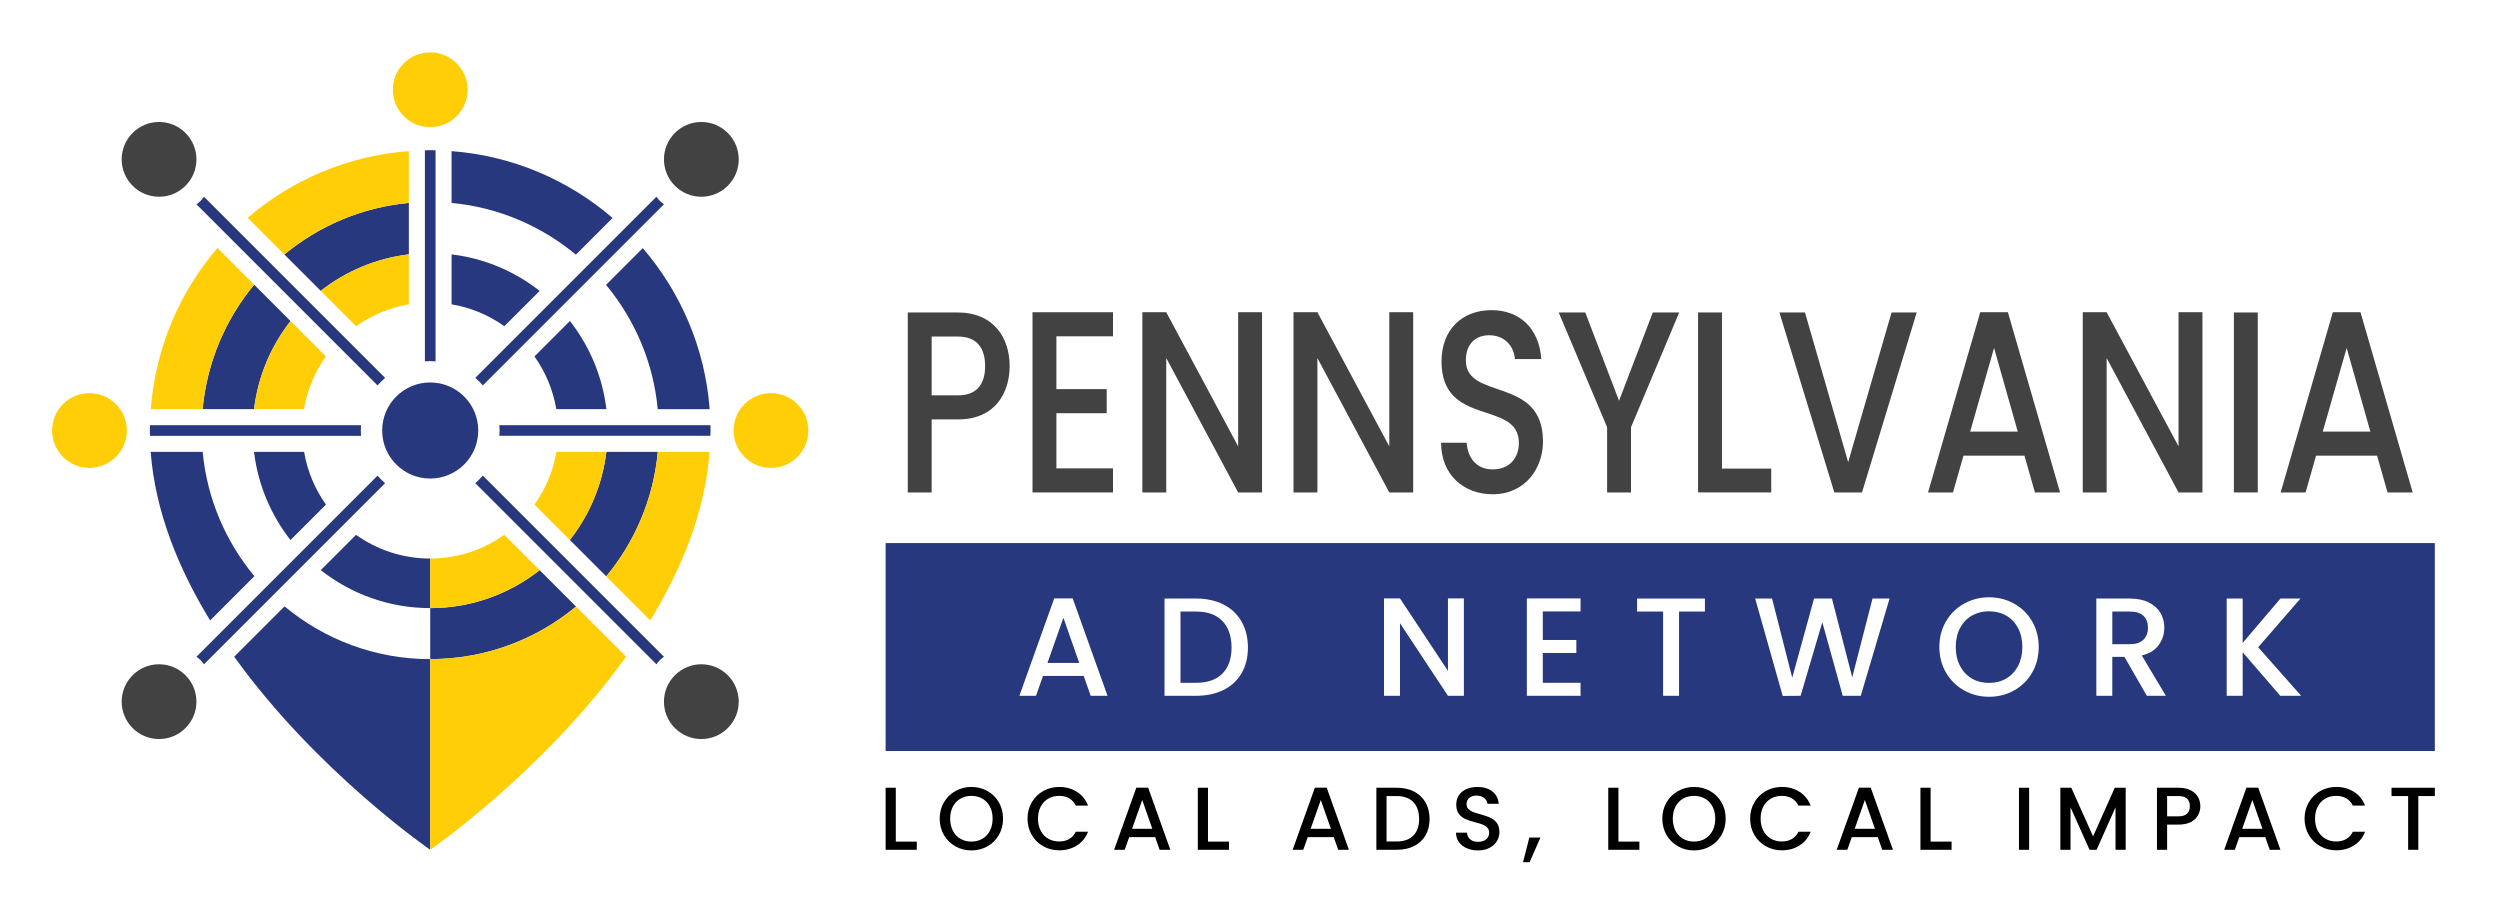 <?xml version="1.0" encoding="UTF-8"?>
<svg xmlns="http://www.w3.org/2000/svg" xmlns:xlink="http://www.w3.org/1999/xlink" id="Layer_1" version="1.1" viewBox="0 0 1200 439">
  <defs>
    <style>
      .st0 {
        fill: #fff;
      }

      .st1 {
        fill: #424242;
      }

      .st2 {
        filter: url(#drop-shadow-1);
      }

      .st2, .st3 {
        fill: #ffce07;
      }

      .st4 {
        fill: #27387e;
      }
    </style>
    <filter id="drop-shadow-1" x="6.96" y="7.06" width="399.12" height="235.68" filterUnits="userSpaceOnUse">
      <feOffset dx="0" dy="0"></feOffset>
      <feGaussianBlur result="blur" stdDeviation="6"></feGaussianBlur>
      <feFlood flood-color="#231f20" flood-opacity=".25"></feFlood>
      <feComposite in2="blur" operator="in"></feComposite>
      <feComposite in="SourceGraphic"></feComposite>
    </filter>
  </defs>
  <rect class="st4" x="425.1" y="260.68" width="743.62" height="99.81"></rect>
  <g>
    <path d="M429.98,403.96h10.07v3.94h-14.95v-29.78h4.88v25.84Z"></path>
    <path d="M458.61,406.25c-2.32-1.3-4.17-3.12-5.52-5.44-1.35-2.33-2.04-4.95-2.04-7.87s.69-5.52,2.04-7.84c1.35-2.31,3.2-4.12,5.52-5.42,2.33-1.3,4.88-1.95,7.65-1.95s5.37.65,7.7,1.95c2.32,1.3,4.16,3.11,5.49,5.42,1.35,2.32,2.01,4.93,2.01,7.84s-.66,5.53-2.01,7.87c-1.34,2.32-3.17,4.14-5.49,5.44-2.33,1.3-4.89,1.95-7.7,1.95s-5.32-.65-7.65-1.95ZM471.54,402.61c1.54-.91,2.74-2.18,3.62-3.85.87-1.68,1.3-3.61,1.3-5.81s-.43-4.13-1.3-5.79c-.88-1.64-2.08-2.92-3.62-3.81-1.54-.88-3.3-1.33-5.28-1.33s-3.72.45-5.26,1.33c-1.54.89-2.75,2.17-3.62,3.81-.87,1.66-1.3,3.59-1.3,5.79s.43,4.13,1.3,5.81c.87,1.67,2.08,2.95,3.62,3.85,1.54.91,3.3,1.35,5.26,1.35s3.73-.45,5.28-1.35Z"></path>
    <path d="M495.25,385.1c1.35-2.31,3.2-4.12,5.52-5.42,2.33-1.3,4.88-1.95,7.65-1.95,3.17,0,5.99.78,8.46,2.33,2.47,1.56,4.26,3.77,5.38,6.63h-5.88c-.76-1.58-1.84-2.75-3.21-3.52-1.36-.78-2.96-1.16-4.75-1.16-1.96,0-3.72.45-5.26,1.33-1.54.89-2.75,2.17-3.62,3.81-.87,1.66-1.3,3.59-1.3,5.79s.43,4.13,1.3,5.79c.87,1.66,2.08,2.93,3.62,3.84,1.54.89,3.3,1.34,5.26,1.34,1.8,0,3.39-.38,4.75-1.15,1.38-.78,2.45-1.95,3.21-3.52h5.88c-1.12,2.86-2.91,5.06-5.38,6.6-2.47,1.54-5.29,2.31-8.46,2.31-2.79,0-5.35-.65-7.66-1.95-2.32-1.3-4.16-3.1-5.51-5.42-1.35-2.31-2.04-4.92-2.04-7.84s.69-5.52,2.04-7.84Z"></path>
    <path d="M554.48,401.81h-12.47l-2.14,6.08h-5.1l10.67-29.82h5.66l10.66,29.82h-5.14l-2.14-6.08ZM553.11,397.82l-4.84-13.83-4.88,13.83h9.73Z"></path>
    <path d="M579.83,403.96h10.07v3.94h-14.95v-29.78h4.88v25.84Z"></path>
    <path d="M640.19,401.81h-12.47l-2.14,6.08h-5.1l10.67-29.82h5.66l10.66,29.82h-5.14l-2.14-6.08ZM638.83,397.82l-4.84-13.83-4.88,13.83h9.73Z"></path>
    <path d="M678.73,379.94c2.38,1.21,4.22,2.96,5.52,5.23,1.3,2.27,1.95,4.92,1.95,7.95s-.65,5.65-1.95,7.88c-1.3,2.23-3.14,3.94-5.52,5.12-2.4,1.19-5.16,1.77-8.34,1.77h-9.73v-29.78h9.73c3.17,0,5.94.61,8.34,1.82ZM678.39,401.09c1.86-1.89,2.79-4.55,2.79-7.97s-.93-6.16-2.79-8.11c-1.85-1.94-4.53-2.91-8.01-2.91h-4.84v21.8h4.84c3.48,0,6.16-.93,8.01-2.82Z"></path>
    <path d="M704.02,407.14c-1.59-.7-2.86-1.7-3.77-2.97-.9-1.29-1.36-2.79-1.36-4.5h5.23c.11,1.29.62,2.35,1.52,3.16.9.83,2.17,1.25,3.8,1.25s3-.41,3.94-1.22c.94-.82,1.42-1.86,1.42-3.15,0-.99-.29-1.81-.88-2.43-.59-.64-1.31-1.12-2.19-1.47-.87-.34-2.08-.71-3.62-1.11-1.94-.51-3.52-1.03-4.73-1.57-1.21-.52-2.24-1.35-3.11-2.46-.85-1.11-1.27-2.6-1.27-4.45,0-1.72.42-3.21,1.27-4.5.87-1.29,2.06-2.27,3.61-2.96,1.54-.69,3.33-1.03,5.35-1.03,2.88,0,5.24.73,7.09,2.17,1.84,1.44,2.87,3.42,3.06,5.93h-5.39c-.09-1.08-.6-2.01-1.54-2.78-.94-.78-2.19-1.16-3.74-1.16-1.39,0-2.54.36-3.42,1.07-.89.71-1.34,1.75-1.34,3.08,0,.92.28,1.67.84,2.26.56.57,1.26,1.05,2.12,1.39.87.34,2.03.71,3.52,1.11,1.96.55,3.58,1.08,4.82,1.63,1.24.54,2.29,1.38,3.17,2.5.87,1.13,1.3,2.64,1.3,4.53,0,1.52-.41,2.94-1.22,4.28-.8,1.34-1.99,2.42-3.56,3.24-1.56.82-3.39,1.22-5.49,1.22s-3.8-.36-5.4-1.06Z"></path>
    <path d="M739.4,402.03l-5.19,11.82h-3.16l3.03-11.82h5.32Z"></path>
    <path d="M776.84,403.96h10.07v3.94h-14.95v-29.78h4.88v25.84Z"></path>
    <path d="M805.47,406.25c-2.32-1.3-4.17-3.12-5.52-5.44-1.35-2.33-2.04-4.95-2.04-7.87s.69-5.52,2.04-7.84c1.35-2.31,3.2-4.12,5.52-5.42,2.33-1.3,4.88-1.95,7.65-1.95s5.37.65,7.7,1.95c2.32,1.3,4.16,3.11,5.49,5.42,1.35,2.32,2.01,4.93,2.01,7.84s-.66,5.53-2.01,7.87c-1.34,2.32-3.17,4.14-5.49,5.44-2.33,1.3-4.89,1.95-7.7,1.95s-5.32-.65-7.65-1.95ZM818.4,402.61c1.54-.91,2.74-2.18,3.62-3.85.87-1.68,1.3-3.61,1.3-5.81s-.43-4.13-1.3-5.79c-.88-1.64-2.08-2.92-3.62-3.81-1.54-.88-3.3-1.33-5.28-1.33s-3.72.45-5.26,1.33c-1.54.89-2.75,2.17-3.62,3.81-.87,1.66-1.3,3.59-1.3,5.79s.43,4.13,1.3,5.81c.87,1.67,2.08,2.95,3.62,3.85,1.54.91,3.3,1.35,5.26,1.35s3.73-.45,5.28-1.35Z"></path>
    <path d="M842.11,385.1c1.35-2.31,3.2-4.12,5.52-5.42,2.33-1.3,4.88-1.95,7.65-1.95,3.17,0,5.99.78,8.46,2.33,2.47,1.56,4.26,3.77,5.38,6.63h-5.88c-.76-1.58-1.84-2.75-3.21-3.52-1.36-.78-2.96-1.16-4.75-1.16-1.96,0-3.72.45-5.26,1.33-1.54.89-2.75,2.17-3.62,3.81-.87,1.66-1.3,3.59-1.3,5.79s.43,4.13,1.3,5.79c.87,1.66,2.08,2.93,3.62,3.84,1.54.89,3.3,1.34,5.26,1.34,1.8,0,3.39-.38,4.75-1.15,1.38-.78,2.45-1.95,3.21-3.52h5.88c-1.12,2.86-2.91,5.06-5.38,6.6-2.47,1.54-5.29,2.31-8.46,2.31-2.79,0-5.35-.65-7.66-1.95-2.32-1.3-4.16-3.1-5.51-5.42-1.35-2.31-2.04-4.92-2.04-7.84s.69-5.52,2.04-7.84Z"></path>
    <path d="M901.33,401.81h-12.47l-2.14,6.08h-5.1l10.67-29.82h5.66l10.66,29.82h-5.14l-2.14-6.08ZM899.97,397.82l-4.84-13.83-4.88,13.83h9.73Z"></path>
    <path d="M926.69,403.96h10.07v3.94h-14.95v-29.78h4.88v25.84Z"></path>
    <path d="M973.98,378.12v29.78h-4.88v-29.78h4.88Z"></path>
    <path d="M1020.33,378.12v29.78h-4.88v-20.4l-9.09,20.4h-3.38l-9.13-20.4v20.4h-4.88v-29.78h5.26l10.45,23.35,10.41-23.35h5.23Z"></path>
    <path d="M1055.08,391.27c-.71,1.34-1.85,2.43-3.43,3.28-1.57.84-3.58,1.26-6.03,1.26h-5.4v12.08h-4.88v-29.78h10.29c2.28,0,4.22.39,5.8,1.19,1.58.78,2.77,1.85,3.56,3.19.78,1.35,1.17,2.84,1.17,4.5,0,1.52-.36,2.94-1.07,4.28ZM1049.78,390.57c.9-.84,1.36-2.04,1.36-3.58,0-3.25-1.84-4.88-5.52-4.88h-5.4v9.73h5.4c1.85,0,3.24-.42,4.16-1.26Z"></path>
    <path d="M1087.33,401.81h-12.47l-2.14,6.08h-5.1l10.67-29.82h5.66l10.66,29.82h-5.14l-2.14-6.08ZM1085.97,397.82l-4.84-13.83-4.88,13.83h9.73Z"></path>
    <path d="M1108.23,385.1c1.35-2.31,3.2-4.12,5.52-5.42,2.33-1.3,4.88-1.95,7.65-1.95,3.17,0,5.99.78,8.46,2.33,2.47,1.56,4.26,3.77,5.38,6.63h-5.88c-.77-1.58-1.84-2.75-3.21-3.52-1.36-.78-2.96-1.16-4.75-1.16-1.96,0-3.72.45-5.26,1.33-1.54.89-2.75,2.17-3.62,3.81-.87,1.66-1.3,3.59-1.3,5.79s.43,4.13,1.3,5.79c.87,1.66,2.08,2.93,3.62,3.84,1.54.89,3.3,1.34,5.26,1.34,1.8,0,3.39-.38,4.75-1.15,1.38-.78,2.45-1.95,3.21-3.52h5.88c-1.12,2.86-2.91,5.06-5.38,6.6-2.47,1.54-5.29,2.31-8.46,2.31-2.79,0-5.35-.65-7.66-1.95-2.32-1.3-4.16-3.1-5.51-5.42-1.35-2.31-2.04-4.92-2.04-7.84s.69-5.52,2.04-7.84Z"></path>
    <path d="M1168.72,378.12v3.99h-7.93v25.79h-4.88v-25.79h-7.97v-3.99h20.78Z"></path>
  </g>
  <path class="st2" d="M206.5,25.15c-9.91,0-17.94,8.03-17.94,17.94s8.03,17.94,17.94,17.94,17.94-8.03,17.94-17.94-8.03-17.94-17.94-17.94ZM370.06,188.71c-9.91,0-17.94,8.03-17.94,17.94s8.03,17.94,17.94,17.94,17.94-8.03,17.94-17.94-8.03-17.94-17.94-17.94ZM42.94,188.71c-9.91,0-17.94,8.03-17.94,17.94s8.03,17.94,17.94,17.94,17.94-8.03,17.94-17.94-8.03-17.94-17.94-17.94Z"></path>
  <path class="st1" d="M63.66,63.81c-7.01,7.01-7.01,18.36,0,25.37,7.01,7.01,18.36,7.01,25.37,0,7.01-7.01,7.01-18.36,0-25.37s-18.36-7.01-25.37,0ZM349.33,89.18c7.01-7.01,7.01-18.36,0-25.37-7.01-7.01-18.36-7.01-25.37,0-7.01,7.01-7.01,18.36,0,25.37,7.01,7.01,18.36,7.01,25.37,0ZM63.66,324.11c-7.01,7.01-7.01,18.36,0,25.37,7.01,7.01,18.36,7.01,25.37,0,7.01-7.01,7.01-18.36,0-25.37-7.01-7.01-18.36-7.01-25.37,0ZM323.96,324.11c-7.01,7.01-7.01,18.36,0,25.37,7.01,7.01,18.36,7.01,25.37,0,7.01-7.01,7.01-18.36,0-25.37-7.01-7.01-18.36-7.01-25.37,0Z"></path>
  <path class="st4" d="M184.85,181.38l-86.94-86.94c-.55.66-1.01,1.38-1.63,2s-1.33,1.08-1.99,1.63l86.94,86.94c1.11-1.3,2.32-2.51,3.62-3.62ZM318.71,98.06c-.66-.55-1.37-1.01-1.99-1.63-.62-.62-1.08-1.33-1.63-2l-86.94,86.94c1.3,1.11,2.51,2.33,3.62,3.62l86.94-86.94ZM209.06,173.46v-101.32c-.86-.02-1.7-.06-2.56-.06s-1.71.05-2.56.06v101.32c.85-.07,1.7-.13,2.56-.13s1.71.06,2.56.13ZM173.18,206.65c0-.87.06-1.71.13-2.56h-101.33c-.02.86-.06,1.71-.06,2.57s.08,1.7.1,2.56h101.3c-.06-.85-.13-1.7-.13-2.56ZM94.29,315.24c.66.55,1.37,1.01,1.99,1.63s1.08,1.34,1.63,2l86.94-86.94c-1.3-1.11-2.51-2.32-3.62-3.62l-86.94,86.94ZM228.14,231.92l86.94,86.94c.55-.66,1.01-1.38,1.63-2,.62-.62,1.33-1.08,1.99-1.63l-86.94-86.94c-1.11,1.3-2.33,2.51-3.62,3.62ZM341.01,204.08h-101.33c.07.85.13,1.7.13,2.56s-.06,1.71-.13,2.56h101.3c.02-.86.1-1.7.1-2.56s-.05-1.71-.06-2.57ZM206.5,183.58c-12.74,0-23.06,10.33-23.06,23.06s10.33,23.06,23.06,23.06,23.06-10.33,23.06-23.06-10.33-23.06-23.06-23.06Z"></path>
  <path class="st0" d="M121.93,216.9h-24.65c2.1,22.6,11.12,43.14,24.81,59.66l17.35-17.35c-9.36-11.95-15.61-26.46-17.51-42.32ZM136.58,291.06c18.99,15.76,43.3,25.32,69.91,25.32v-24.49c-19.85,0-38.05-6.84-52.52-18.22l-17.39,17.39ZM216.75,97.41v24.69c15.84,1.92,30.34,8.14,42.28,17.53l17.39-17.39c-16.52-13.71-37.08-22.71-59.67-24.83ZM290.9,136.74l-17.35,17.35c9.36,11.95,15.61,26.46,17.51,42.31h24.65c-2.1-22.59-11.12-43.13-24.81-59.66Z"></path>
  <path class="st4" d="M97.28,216.9h-24.96c2.2,28.79,13.45,56.23,28.55,80.9l21.23-21.23c-13.69-16.53-22.72-37.07-24.81-59.66ZM156.46,242.2c-5.25-7.39-8.92-15.98-10.49-25.3h-24.04c1.9,15.85,8.15,30.37,17.51,42.32l17.02-17.02ZM294.03,104.62c-21.11-18.14-47.85-29.84-77.28-32.08v24.87c22.59,2.11,43.15,11.12,59.67,24.83l17.61-17.61ZM112.42,315.22c39.63,55.23,94.07,92.67,94.07,92.67v-91.51c-26.61,0-50.93-9.56-69.91-25.32l-24.16,24.16ZM153.97,273.67c14.47,11.38,32.68,18.22,52.52,18.22v-23.79c-13.27,0-25.55-4.22-35.58-11.38l-16.95,16.95ZM216.75,122.1v23.97c9.33,1.57,17.94,5.23,25.33,10.51l16.95-16.95c-11.94-9.38-26.43-15.61-42.28-17.53ZM308.54,119.1l-17.64,17.64c13.69,16.53,22.71,37.06,24.81,59.66h24.93c-2.22-29.44-13.98-56.18-32.1-77.3ZM256.54,171.1c5.25,7.39,8.92,15.98,10.49,25.29h24.04c-1.9-15.85-8.15-30.36-17.51-42.31l-17.02,17.02Z"></path>
  <path class="st4" d="M97.25,196.39h24.69c1.92-15.84,8.14-30.34,17.52-42.28l-17.46-17.46c-13.71,16.53-22.65,37.14-24.75,59.75ZM153.96,139.61c11.95-9.38,26.45-15.6,42.29-17.52v-24.69c-22.6,2.1-43.22,11.04-59.75,24.75l17.46,17.46ZM291.05,216.9c-1.92,15.84-8.14,30.35-17.52,42.29l17.46,17.46c13.71-16.53,22.66-37.15,24.75-59.75h-24.69ZM206.5,291.89v24.49c26.61,0,51-9.48,70-25.24l-17.46-17.46c-14.48,11.37-32.7,18.21-52.54,18.21Z"></path>
  <path class="st3" d="M291.05,216.9h-23.98c-1.58,9.32-5.25,17.92-10.52,25.32l16.98,16.98c9.38-11.95,15.6-26.45,17.52-42.29ZM104.39,119.03c-18.13,21.11-29.78,47.92-32,77.36h24.87c2.1-22.6,11.04-43.22,24.75-59.75l-17.61-17.61ZM136.5,122.15c16.53-13.71,37.14-22.65,59.75-24.75v-24.87c-29.44,2.23-56.25,13.87-77.36,32l17.61,17.61ZM242.06,256.71c-10.04,7.15-22.29,11.39-35.56,11.39v23.79c19.84,0,38.05-6.84,52.54-18.21l-16.98-16.98ZM121.95,196.39h23.98c1.58-9.31,5.25-17.91,10.52-25.31l-16.98-16.98c-9.38,11.94-15.6,26.45-17.52,42.28ZM170.94,156.59c7.4-5.26,16-8.94,25.31-10.52v-23.98c-15.84,1.92-30.34,8.14-42.29,17.52l16.98,16.98ZM315.74,216.9c-2.1,22.61-11.04,43.22-24.75,59.75l21.13,21.13c15.09-24.66,26.28-52.11,28.49-80.88h-24.87ZM206.5,316.38v91.51s54.42-37.47,94.05-92.7l-24.05-24.05c-19,15.76-43.39,25.24-70,25.24Z"></path>
  <g>
    <polygon class="st0" points="702.67 333.98 695.02 333.98 671.99 299.14 671.99 333.98 664.33 333.98 664.33 287.24 671.99 287.24 695.02 322.03 695.02 287.24 702.67 287.24 702.67 333.98"></polygon>
    <polygon class="st0" points="758.67 293.49 740.54 293.49 740.54 307.19 756.65 307.19 756.65 313.43 740.54 313.43 740.54 327.74 758.67 327.74 758.67 333.98 732.89 333.98 732.89 287.24 758.67 287.24 758.67 293.49"></polygon>
    <polygon class="st0" points="818.36 293.55 805.94 293.55 805.94 333.98 798.29 333.98 798.29 293.55 785.8 293.55 785.8 287.31 818.36 287.31 818.36 293.55"></polygon>
    <polygon class="st0" points="893.17 333.98 884.51 333.98 874.71 298.66 864.29 333.98 855.7 334.05 842.48 287.31 850.59 287.31 860.27 325.31 870.74 287.31 879.34 287.31 889.07 325.11 898.81 287.31 907 287.31 893.17 333.98"></polygon>
    <polygon class="st0" points="1094.54 333.98 1076.48 313.09 1076.48 333.98 1068.82 333.98 1068.82 287.31 1076.48 287.31 1076.48 308.6 1094.6 287.31 1104.21 287.31 1083.93 310.68 1104.54 333.98 1094.54 333.98"></polygon>
    <path class="st0" d="M523.53,333.98l-3.35-9.53h-19.54l-3.36,9.53h-7.98l16.72-46.74h8.87l16.72,46.74h-8.06ZM502.78,318.21h15.25l-7.59-21.69-7.66,21.69Z"></path>
    <path class="st0" d="M595.95,323.17c-2.04,3.49-4.93,6.17-8.67,8.02-3.74,1.85-8.09,2.79-13.06,2.79h-15.25v-46.67h15.25c4.97,0,9.32.96,13.06,2.86,3.74,1.9,6.63,4.63,8.67,8.19,2.04,3.56,3.05,7.71,3.05,12.46s-1.02,8.86-3.05,12.35ZM574.22,293.55h-7.59v34.18h7.59c5.46,0,9.65-1.48,12.56-4.43,2.91-2.96,4.36-7.12,4.36-12.49s-1.45-9.65-4.36-12.69c-2.91-3.05-7.1-4.57-12.56-4.57Z"></path>
    <path class="st0" d="M975.42,322.86c-2.1,3.65-4.98,6.49-8.63,8.53-3.64,2.04-7.67,3.06-12.05,3.06s-8.34-1.02-11.99-3.06c-3.65-2.04-6.53-4.88-8.66-8.53-2.13-3.64-3.19-7.75-3.19-12.32s1.06-8.66,3.19-12.29c2.12-3.63,5.01-6.46,8.66-8.49,3.65-2.04,7.65-3.06,11.99-3.06s8.41,1.02,12.05,3.06c3.65,2.04,6.52,4.86,8.63,8.49,2.1,3.62,3.16,7.72,3.16,12.29s-1.06,8.68-3.16,12.32ZM963,295.5c-2.41-1.38-5.17-2.08-8.25-2.08s-5.84.7-8.26,2.08c-2.42,1.39-4.3,3.38-5.67,5.98-1.37,2.59-2.06,5.62-2.06,9.07s.68,6.48,2.06,9.1c1.36,2.61,3.25,4.63,5.67,6.04,2.42,1.41,5.17,2.11,8.26,2.11s5.84-.7,8.25-2.11c2.42-1.41,4.31-3.43,5.68-6.04,1.36-2.62,2.05-5.65,2.05-9.1s-.68-6.47-2.05-9.07c-1.36-2.59-3.26-4.58-5.68-5.98Z"></path>
    <path class="st0" d="M1030.48,333.98l-10.74-18.67h-5.84v18.67h-7.66v-46.67h16.12c3.57,0,6.61.63,9.1,1.88,2.48,1.26,4.34,2.93,5.57,5.03,1.23,2.1,1.84,4.46,1.84,7.05,0,3.05-.88,5.81-2.65,8.29-1.77,2.49-4.49,4.18-8.16,5.07l11.55,19.34h-9.14ZM1031.02,301.28c0-2.41-.71-4.3-2.14-5.67-1.44-1.36-3.61-2.06-6.51-2.06h-8.46v15.65h8.46c2.86,0,5.02-.72,6.48-2.15,1.45-1.43,2.18-3.35,2.18-5.77Z"></path>
  </g>
  <g>
    <path class="st1" d="M459.88,201.32h-12.68v35.05h-11.47v-86.38h24.15c16.6,0,24.75,11.68,24.75,25.73,0,12.3-6.54,25.6-24.75,25.6ZM459.88,189.76c8.95,0,12.98-5.34,12.98-14.04s-4.02-14.17-12.98-14.17h-12.68v28.21h12.68Z"></path>
    <path class="st1" d="M534.24,161.43h-27.17v25.35h24.15v11.56h-24.15v26.47h27.17v11.56h-38.64v-86.5h38.64v11.56Z"></path>
    <path class="st1" d="M605.78,149.87v86.5h-11.47l-34.51-64.5v64.5h-11.47v-86.5h11.47l34.51,64.38v-64.38h11.47Z"></path>
    <path class="st1" d="M678.33,149.87v86.5h-11.47l-34.51-64.5v64.5h-11.47v-86.5h11.47l34.51,64.38v-64.38h11.47Z"></path>
    <path class="st1" d="M716.47,237.24c-13.99,0-24.75-9.45-24.75-24.73h12.28c.5,7.08,4.53,12.8,12.48,12.8s12.58-5.34,12.58-12.68c0-20.88-37.13-7.33-37.13-39.15,0-15.16,9.76-24.61,24.05-24.61,13.38,0,22.84,8.7,23.85,23.49h-12.68c-.4-5.84-4.53-11.19-11.77-11.43-6.64-.25-11.77,3.73-11.77,12.06,0,19.51,37.03,7.33,37.03,38.9,0,12.93-8.55,25.35-24.15,25.35Z"></path>
    <path class="st1" d="M748.16,149.99h12.78l16.2,42.38,16.2-42.38h12.68l-23.14,55.06v31.32h-11.47v-31.32l-23.24-55.06Z"></path>
    <path class="st1" d="M826.55,149.99v74.94h23.64v11.43h-35.12v-86.38h11.47Z"></path>
    <path class="st1" d="M907.95,149.99h12.07l-26.26,86.38h-13.28l-26.36-86.38h12.27l20.73,71.84,20.83-71.84Z"></path>
    <path class="st1" d="M971.74,218.72h-29.28l-5.03,17.65h-11.97l25.05-86.5h13.28l25.05,86.5h-12.07l-5.03-17.65ZM957.15,167.02l-11.47,40.14h22.84l-11.37-40.14Z"></path>
    <path class="st1" d="M1057.17,149.87v86.5h-11.47l-34.51-64.5v64.5h-11.47v-86.5h11.47l34.51,64.38v-64.38h11.47Z"></path>
    <path class="st1" d="M1072.27,149.99h11.47v86.38h-11.47v-86.38Z"></path>
    <path class="st1" d="M1140.99,218.72h-29.28l-5.03,17.65h-11.97l25.05-86.5h13.28l25.05,86.5h-12.07l-5.03-17.65ZM1126.4,167.02l-11.47,40.14h22.84l-11.37-40.14Z"></path>
  </g>
</svg>

